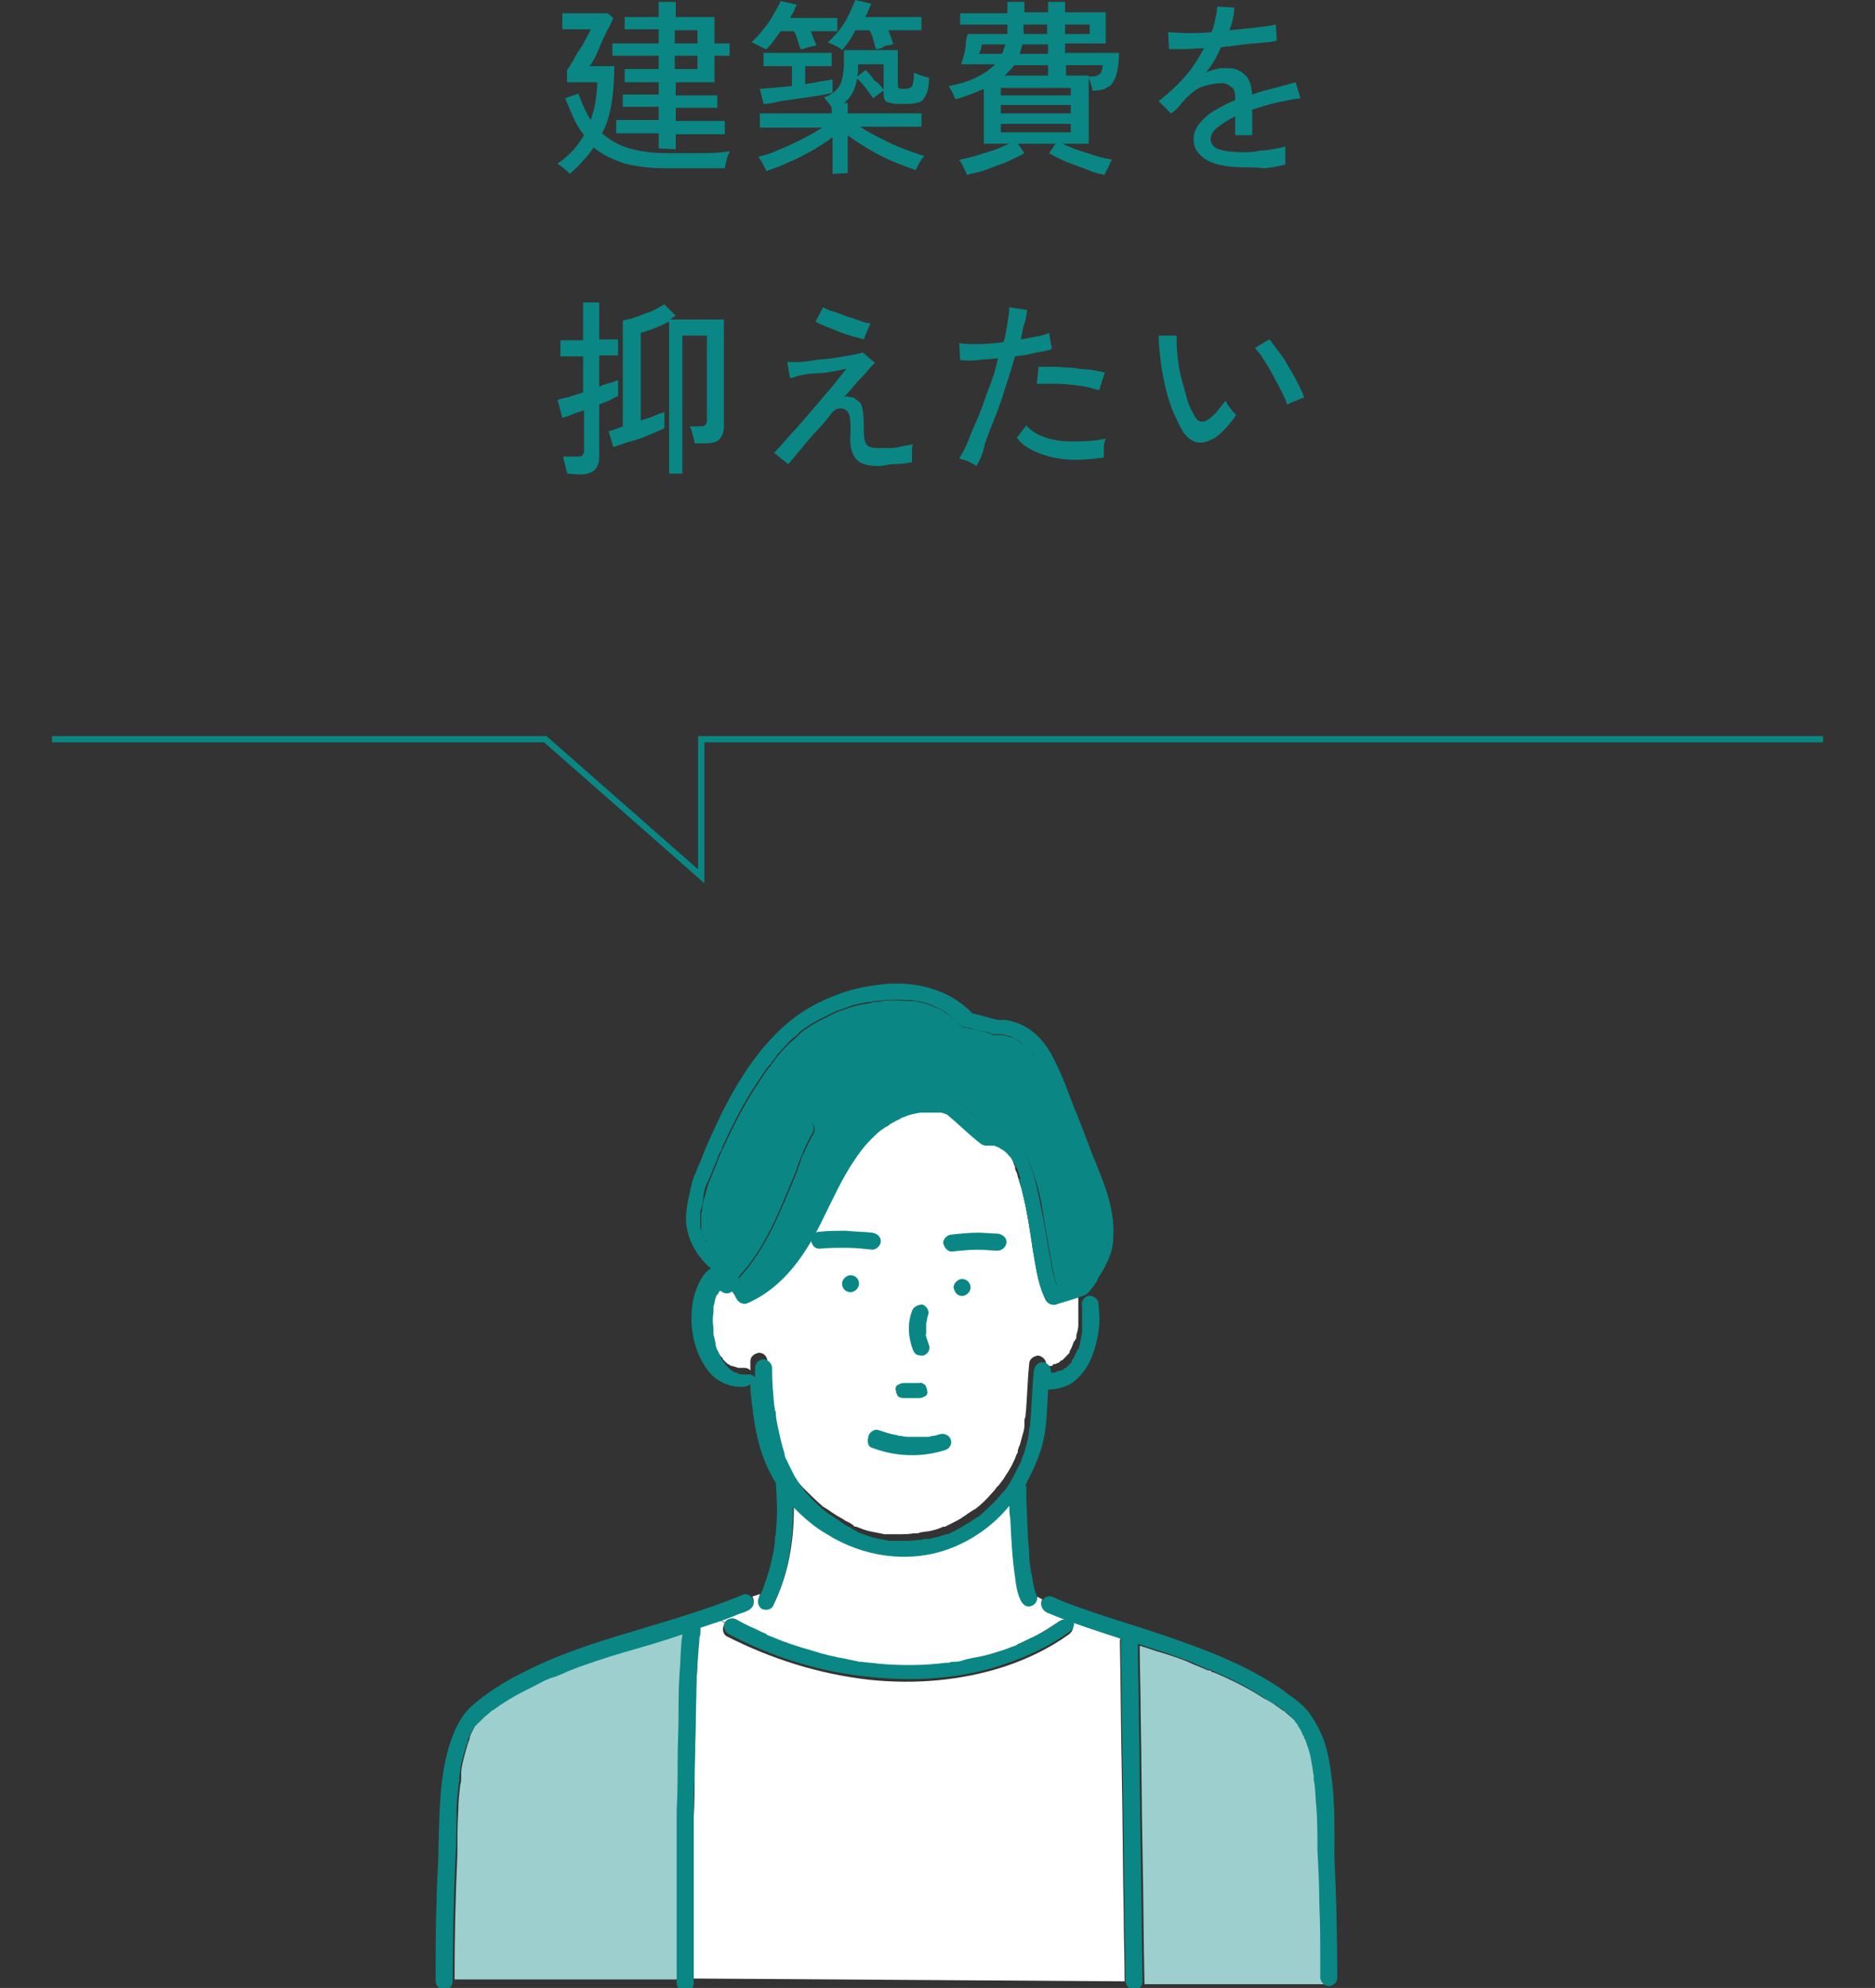 <?xml version="1.0" encoding="utf-8"?>
<!-- Generator: Adobe Illustrator 27.7.0, SVG Export Plug-In . SVG Version: 6.00 Build 0)  -->
<svg version="1.1" id="_レイヤー_2" xmlns="http://www.w3.org/2000/svg" xmlns:xlink="http://www.w3.org/1999/xlink" x="0px"
	 y="0px" viewBox="0 0 198.4 210.3" style="enable-background:new 0 0 198.4 210.3;" xml:space="preserve">
<rect x="0" y="0" width="198.4" height="210.3" fill="#333333" stroke="none"/>
<style type="text/css">
	.st0{fill:#0A8784;}
	.st1{fill:#FFFFFF;}
	.st2{fill:#9DCFCE;}
	.st3{fill:none;stroke:#0A8784;stroke-width:0.66;stroke-miterlimit:10;}
</style>
<g id="back">
	<g>
		<path class="st0" d="M60.3,18.4c-0.1-0.1-0.2-0.2-0.4-0.4c-0.2-0.1-0.3-0.3-0.5-0.4c-0.2-0.1-0.3-0.2-0.4-0.3
			c1.2-0.8,2.1-1.8,2.8-3c-0.4-0.5-0.8-1.1-1.1-1.8s-0.6-1.4-0.9-2.1l1.4-0.5c0.4,1.1,0.8,2,1.3,2.8c0.2-0.6,0.4-1.2,0.5-1.9
			c0.1-0.7,0.2-1.4,0.2-2.1h-3.2V7.4c0.2-0.2,0.3-0.5,0.6-0.9c0.2-0.4,0.4-0.8,0.7-1.2s0.5-0.8,0.7-1.2s0.4-0.7,0.5-1h-3V1.4h4.8
			l0.6,0.5c-0.2,0.4-0.3,0.8-0.6,1.2c-0.2,0.5-0.5,1-0.7,1.5S63.2,5.6,63,6c-0.2,0.4-0.4,0.7-0.6,1H65c0,1.5-0.1,2.8-0.3,4
			s-0.5,2.2-1,3.1c0.8,0.7,1.8,1.3,2.9,1.6c1.1,0.3,2.4,0.5,3.9,0.5c1.6,0,2.9,0,4.1,0c1.1,0,2-0.1,2.6-0.2c0,0.1-0.1,0.3-0.2,0.5
			c-0.1,0.2-0.1,0.5-0.2,0.7c0,0.2-0.1,0.4-0.1,0.6c-0.4,0-1,0-1.7,0c-0.7,0-1.5,0-2.3,0c-0.8,0-1.6,0-2.3,0c-1.6,0-3.1-0.2-4.3-0.5
			c-1.2-0.4-2.3-0.9-3.3-1.7c-0.3,0.5-0.7,1-1.2,1.5C61.3,17.5,60.8,17.9,60.3,18.4L60.3,18.4z M69.7,15.7v-1.6h-4.5v-1.4h4.5v-1.4
			h-3.8v-1.3h3.8V8.7h-3.6V7.3h3.6V5.9h-4.9V4.6h4.9V3.1h-3.6V1.8h3.6V0.2h1.8v1.6h4.1v2.8h1.6v1.3h-1.6v2.8h-4.1v1.4h4.4v1.3h-4.4
			v1.4h5.2v1.4h-5.2v1.6L69.7,15.7L69.7,15.7z M71.4,4.6h2.4V3.2h-2.4V4.6z M71.4,7.3h2.4V5.9h-2.4V7.3z"/>
		<path class="st0" d="M81.1,5.2C81,5.2,80.8,5.1,80.6,5s-0.4-0.2-0.6-0.3c-0.2-0.1-0.3-0.2-0.5-0.2c0.4-0.4,0.8-0.8,1.2-1.3
			s0.8-1,1.1-1.6c0.3-0.5,0.6-1,0.8-1.5l1.7,0.4c-0.1,0.2-0.2,0.4-0.3,0.7c-0.1,0.2-0.3,0.5-0.4,0.7h5v1.4h-2.8
			c0.1,0.3,0.2,0.5,0.3,0.8s0.2,0.5,0.3,0.7c-0.1,0-0.3,0.1-0.5,0.1c-0.2,0.1-0.5,0.1-0.7,0.2c-0.2,0.1-0.4,0.1-0.5,0.1
			c-0.1-0.3-0.2-0.6-0.3-0.9c-0.1-0.4-0.2-0.7-0.4-1h-1.4c-0.3,0.4-0.5,0.7-0.8,1.1C81.6,4.7,81.3,5,81.1,5.2L81.1,5.2z M88.1,18.4
			v-3.9c-0.6,0.5-1.3,0.9-2.1,1.4c-0.8,0.4-1.6,0.9-2.4,1.2c-0.8,0.4-1.7,0.7-2.5,1c-0.1-0.2-0.2-0.4-0.4-0.8
			c-0.2-0.3-0.3-0.6-0.5-0.7c0.8-0.2,1.5-0.4,2.3-0.8c0.8-0.3,1.6-0.7,2.4-1.1c0.8-0.4,1.5-0.8,2.1-1.2h-6.6V12H88v-0.6
			c-0.1-0.2-0.2-0.4-0.4-0.6c-0.2-0.2-0.3-0.4-0.4-0.5c0.6-0.2,1-0.5,1.3-0.8s0.5-0.7,0.6-1.1c0.1-0.5,0.2-1,0.2-1.7V5.3H95v3.7
			c0,0.1,0,0.2,0.1,0.3s0.2,0.1,0.4,0.1c0.4,0,0.6,0,0.8-0.1s0.3-0.3,0.3-0.5c0.1-0.3,0.1-0.6,0.1-1.1C97,7.8,97.2,7.9,97.5,8
			c0.3,0.1,0.6,0.2,0.8,0.2c0,0.8-0.1,1.4-0.3,1.8s-0.4,0.7-0.7,0.8C97,10.9,96.5,11,96,11h-0.9c-0.5,0-0.9-0.1-1.2-0.2
			s-0.4-0.4-0.4-0.9V9.6c-0.2,0.1-0.3,0.2-0.6,0.4s-0.4,0.3-0.5,0.4c-0.2-0.3-0.5-0.7-0.8-1.1c-0.3-0.4-0.6-0.7-0.9-1
			c-0.2,1.1-0.6,2-1.4,2.6h0.4V12h7.8v1.4H91c0.6,0.4,1.3,0.8,2.1,1.2s1.6,0.8,2.4,1.1s1.6,0.6,2.3,0.8c-0.2,0.2-0.3,0.4-0.5,0.7
			c-0.2,0.3-0.3,0.6-0.4,0.8c-0.8-0.3-1.7-0.6-2.6-1s-1.7-0.8-2.5-1.3s-1.5-0.9-2.1-1.4v4L88.1,18.4L88.1,18.4z M80.8,11l-0.4-1.6
			c0.3,0,0.8-0.1,1.4-0.1c0.6-0.1,1.3-0.1,2-0.2V7h-3V5.6H88V7h-2.8v1.9c0.6-0.1,1.2-0.2,1.7-0.3c0.5-0.1,0.9-0.1,1.2-0.2v1.4
			c-0.3,0.1-0.8,0.2-1.4,0.3c-0.6,0.1-1.3,0.2-2,0.3s-1.4,0.2-2.1,0.3C81.8,10.9,81.2,11,80.8,11L80.8,11z M89.1,5.3
			C89,5.2,88.9,5.1,88.7,5c-0.2-0.1-0.4-0.2-0.6-0.3s-0.4-0.2-0.5-0.2c0.4-0.4,0.8-0.8,1.2-1.3s0.7-1,1-1.6C90.1,1,90.3,0.5,90.5,0
			l1.7,0.4c-0.1,0.2-0.2,0.4-0.3,0.7c-0.1,0.2-0.2,0.5-0.4,0.7h6v1.4H94c0.1,0.3,0.2,0.5,0.3,0.8s0.2,0.5,0.2,0.7
			c-0.2,0-0.3,0.1-0.6,0.1S93.5,5,93.2,5.1s-0.4,0.1-0.5,0.1c-0.1-0.3-0.2-0.6-0.3-1s-0.2-0.7-0.4-1h-1.5
			C90.1,4.1,89.6,4.7,89.1,5.3L89.1,5.3z M93.5,9.5V6.8h-2.7c0,0.5,0,0.9-0.1,1.3l0.9-0.7c0.3,0.3,0.6,0.6,0.9,1.1
			C93,8.8,93.3,9.2,93.5,9.5L93.5,9.5z"/>
		<path class="st0" d="M102.3,18.5c0-0.1-0.1-0.3-0.2-0.5s-0.2-0.4-0.3-0.6s-0.2-0.4-0.3-0.5c0.5-0.1,1-0.2,1.7-0.4
			c0.6-0.2,1.2-0.4,1.9-0.6c0.6-0.2,1.2-0.5,1.7-0.7h-2.7V9.4c-0.9,0.4-1.9,0.8-3,1.1c-0.1-0.2-0.2-0.4-0.3-0.7
			c-0.2-0.3-0.3-0.5-0.4-0.7c1.1-0.2,2.1-0.5,2.9-0.9c0.8-0.4,1.4-0.8,2-1.4h-3.6c0.1-0.3,0.2-0.6,0.3-1c0.1-0.4,0.2-0.8,0.2-1.2
			s0.1-0.7,0.2-1h4.2c0-0.2,0-0.3,0-0.4s0-0.3,0-0.5V2.6h-5V1.4h5V0.2h1.8v1.1h2.5V0.2h1.8v1.1h4.3v3.3h-4.3v1h5.7
			c0,0.8-0.1,1.5-0.2,2c-0.1,0.5-0.3,0.9-0.5,1.2c-0.2,0.3-0.5,0.4-0.8,0.6c-0.3,0.1-0.8,0.2-1.3,0.2c0-0.2-0.1-0.5-0.2-0.8
			s-0.2-0.6-0.2-0.7c0.4,0,0.7,0,0.9-0.1c0.2-0.1,0.3-0.2,0.4-0.3c0.1-0.2,0.1-0.4,0.2-0.8h-3.9V8h2.4v7.2h-2.8
			c0.5,0.2,1.1,0.5,1.7,0.7s1.3,0.4,1.9,0.6c0.6,0.2,1.2,0.3,1.7,0.4c-0.1,0.1-0.2,0.2-0.3,0.5s-0.2,0.4-0.3,0.6
			c-0.1,0.2-0.2,0.4-0.2,0.5c-0.6-0.1-1.3-0.3-2-0.6s-1.4-0.5-2.1-0.8c-0.7-0.3-1.3-0.6-1.8-0.9l0.7-1h-4l0.7,1
			c-0.5,0.3-1.2,0.6-1.8,0.9c-0.7,0.3-1.4,0.5-2.1,0.8S103,18.3,102.3,18.5L102.3,18.5z M103.6,5.7h2.4c0.1-0.2,0.2-0.3,0.2-0.5
			c0.1-0.2,0.1-0.3,0.2-0.5h-2.5c0,0.1-0.1,0.3-0.1,0.5C103.7,5.5,103.6,5.6,103.6,5.7z M105.9,10.1h7.4V9.3h-7.4V10.1z M105.9,12
			h7.4v-0.9h-7.4V12z M105.9,14h7.4v-0.9h-7.4V14z M106.3,8h4.6V6.9h-3.6c-0.1,0.2-0.3,0.4-0.5,0.6C106.6,7.7,106.4,7.9,106.3,8
			L106.3,8z M107.9,5.7h3v-1h-2.7C108.1,5,108,5.4,107.9,5.7z M108.3,3.6h2.5v-1h-2.5v0.1c0,0.2,0,0.3,0,0.5S108.4,3.5,108.3,3.6
			L108.3,3.6z M112.7,3.6h2.6v-1h-2.6V3.6z"/>
		<path class="st0" d="M131.6,17.7c-1,0-1.9-0.1-2.7-0.3s-1.4-0.5-1.9-1s-0.7-1-0.7-1.7c0-0.6,0.2-1.1,0.6-1.6
			c0.4-0.5,0.9-1,1.6-1.4c0.7-0.4,1.4-0.8,2.2-1.1v-0.2c0-0.6-0.1-1-0.4-1.2s-0.6-0.4-0.9-0.4c-0.7,0-1.3,0.1-2,0.3
			s-1.3,0.7-1.8,1.2c-0.2,0.2-0.5,0.5-0.8,0.9s-0.6,0.6-0.9,0.8l-1.3-1.3c0.9-0.7,1.8-1.5,2.7-2.5s1.5-2,2.1-3.1
			c-0.8,0-1.5,0.1-2.2,0.1s-1.2,0-1.5,0l-0.1-1.8c0.4,0,1.1,0.1,1.9,0.1s1.7,0,2.7-0.1c0.2-0.5,0.3-0.9,0.4-1.4
			c0.1-0.5,0.2-0.9,0.2-1.3l1.8,0.1c0,0.8-0.2,1.6-0.5,2.4c1-0.1,2-0.2,2.9-0.3s1.6-0.2,2-0.3l0.1,1.7c-0.4,0.1-0.9,0.2-1.5,0.2
			c-0.6,0.1-1.3,0.1-2,0.2S130,4.9,129.2,5c-0.2,0.4-0.4,0.9-0.7,1.4c-0.3,0.5-0.6,0.9-0.9,1.3c0.3-0.2,0.7-0.3,1.1-0.4
			c0.4-0.1,0.8-0.1,1.1-0.1c0.8,0,1.4,0.2,1.9,0.7c0.5,0.4,0.7,1.1,0.8,2.1c0.8-0.3,1.6-0.5,2.4-0.7s1.5-0.4,2.2-0.6l0.5,1.7
			c-0.9,0.1-1.8,0.3-2.7,0.5c-0.9,0.2-1.7,0.5-2.4,0.7v2.7h-1.8v-2c-0.8,0.4-1.4,0.8-1.9,1.2c-0.5,0.4-0.7,0.8-0.7,1.2
			c0,0.5,0.3,0.9,0.9,1.1c0.6,0.2,1.5,0.3,2.6,0.3c0.4,0,0.9,0,1.4-0.1c0.5-0.1,1-0.1,1.6-0.2s1-0.2,1.4-0.3c0,0.1,0,0.3,0,0.5
			s0,0.5,0,0.7c0,0.2,0,0.4,0,0.6v0.1c-0.7,0.2-1.4,0.3-2.1,0.4C133,17.7,132.3,17.7,131.6,17.7L131.6,17.7z"/>
		<path class="st0" d="M60,50.1c0-0.2-0.1-0.5-0.2-0.9c-0.1-0.4-0.2-0.7-0.2-0.9H61c0.3,0,0.5,0,0.6-0.1c0.1-0.1,0.2-0.3,0.2-0.5
			v-4.3c-0.5,0.2-1,0.3-1.4,0.5s-0.7,0.2-0.9,0.3L59,42.3c0.3-0.1,0.7-0.2,1.2-0.3c0.5-0.2,1-0.3,1.5-0.5v-3.8h-2.4v-1.7h2.4V32h1.7
			v3.9h2v1.7h-2v3.3c0.4-0.2,0.8-0.3,1.2-0.4c0.3-0.1,0.6-0.2,0.8-0.3v1.7c-0.2,0.1-0.5,0.2-0.8,0.4c-0.4,0.2-0.8,0.3-1.2,0.5v5.6
			c0,1.2-0.7,1.8-2.1,1.8L60,50.1L60,50.1z M70.8,50.1V34c-0.4,0.2-0.9,0.5-1.5,0.7c-0.5,0.2-1,0.4-1.5,0.5v9.3
			c0.5-0.2,1-0.3,1.4-0.5c0.4-0.2,0.8-0.3,1.1-0.4v1.7c-0.4,0.2-0.9,0.4-1.6,0.7c-0.6,0.3-1.3,0.5-2,0.7c-0.7,0.2-1.2,0.4-1.8,0.6
			l-0.5-1.7c0.2,0,0.4-0.1,0.7-0.2c0.3-0.1,0.6-0.2,0.8-0.3V33.9c0.5-0.1,1-0.2,1.5-0.4s1.1-0.4,1.6-0.6s0.9-0.5,1.3-0.7l1.2,1.2
			c-0.2,0.1-0.3,0.2-0.6,0.4h5.7v11.3c0,0.6-0.2,1.1-0.5,1.4s-0.8,0.4-1.6,0.4h-1c0-0.2-0.1-0.5-0.2-0.9c-0.1-0.4-0.2-0.7-0.3-0.9h1
			c0.3,0,0.5,0,0.6-0.1s0.2-0.3,0.2-0.5v-9h-2.6v14.6L70.8,50.1L70.8,50.1z"/>
		<path class="st0" d="M93,49.3c-0.8,0-1.4-0.1-1.8-0.3c-0.5-0.2-0.8-0.6-1-1.1c-0.2-0.5-0.3-1.2-0.2-2.2c0-0.8,0-1.3-0.1-1.7
			c-0.1-0.3-0.2-0.5-0.5-0.7c-0.5-0.2-1-0.1-1.4,0.4c-0.6,0.8-1.2,1.5-1.9,2.2c-0.6,0.7-1.1,1.3-1.6,1.9c-0.5,0.6-0.8,1-1.1,1.3
			l-1.5-1.2c0.3-0.3,0.7-0.7,1.2-1.3c0.5-0.6,1.1-1.2,1.7-1.9s1.2-1.4,1.8-2.1c0.6-0.7,1.2-1.4,1.7-2c0.5-0.6,0.9-1.2,1.3-1.6
			c-0.4,0.1-0.9,0.2-1.5,0.3c-0.6,0.1-1.2,0.2-1.8,0.2s-1.1,0.1-1.6,0.2S83.9,40,83.6,40l-0.3-1.7c0.3,0,0.7,0,1.2,0
			s1.1-0.1,1.7-0.2s1.2-0.1,1.9-0.2c0.6-0.1,1.2-0.2,1.8-0.3s1-0.2,1.4-0.3l1.3,1.1c-0.2,0.1-0.4,0.4-0.7,0.7
			c-0.3,0.4-0.7,0.8-1.2,1.3c-0.4,0.5-0.9,1.1-1.4,1.6c0.2-0.1,0.4-0.1,0.6,0c0.3,0,0.5,0.1,0.6,0.2c0.3,0.2,0.6,0.4,0.7,0.8
			s0.2,1,0.2,1.9c0,0.8,0,1.3,0.1,1.7s0.3,0.6,0.6,0.7c0.3,0.1,0.6,0.1,1,0.1c0.3,0,0.7,0,1.1,0s0.9-0.1,1.3-0.2s0.8-0.1,1.1-0.2
			c-0.1,0.2-0.1,0.5-0.1,0.9c0,0.4,0,0.7,0,1c-0.6,0.1-1.2,0.2-1.9,0.2S93.5,49.3,93,49.3L93,49.3z M91.4,35.9
			c-0.3-0.1-0.7-0.2-1.1-0.3s-1-0.3-1.5-0.5c-0.5-0.2-1-0.4-1.5-0.6c-0.4-0.2-0.8-0.3-1-0.5l0.8-1.5c0.2,0.1,0.5,0.3,0.9,0.4
			s0.9,0.3,1.4,0.5c0.5,0.2,1,0.3,1.5,0.5c0.5,0.2,0.9,0.3,1.2,0.3L91.4,35.9L91.4,35.9z"/>
		<path class="st0" d="M103.3,49.3c-0.2-0.2-0.5-0.3-0.9-0.5c-0.4-0.2-0.7-0.2-0.9-0.3c0.3-0.5,0.7-1.2,1-2s0.7-1.7,1.1-2.6
			c0.4-1,0.7-2,1.1-3s0.7-2,0.9-3c-0.8,0.1-1.5,0.1-2.2,0.2s-1.3,0-1.8,0l-0.1-1.8c0.6,0.1,1.3,0.1,2.1,0.1s1.7-0.1,2.6-0.2
			c0.2-0.7,0.3-1.4,0.4-2c0.1-0.6,0.2-1.2,0.2-1.7l1.9,0.3c-0.1,0.4-0.1,0.9-0.3,1.4s-0.2,1.1-0.4,1.7c0.6-0.1,1.2-0.2,1.7-0.3
			c0.5-0.1,1-0.2,1.3-0.4l0.3,1.7c-0.4,0.2-1,0.3-1.7,0.4c-0.7,0.2-1.4,0.3-2.2,0.4c-0.3,1-0.6,2.1-1,3.2c-0.3,1.1-0.7,2.2-1.1,3.2
			c-0.4,1-0.8,2-1.1,2.9C104,48,103.7,48.7,103.3,49.3L103.3,49.3z M116.8,48.4c-1.4,0.2-2.8,0.3-4,0.2s-2.3-0.4-3.2-0.8
			c-0.9-0.4-1.6-0.9-2-1.5l1-1.3c0.4,0.5,1,0.9,1.8,1.2s1.8,0.5,2.9,0.5c1.1,0,2.3,0,3.7-0.3c-0.1,0.2-0.2,0.6-0.2,1
			S116.8,48.2,116.8,48.4L116.8,48.4z M116.3,41.3c-0.6-0.2-1.3-0.4-2.1-0.5c-0.8-0.1-1.6-0.2-2.4-0.2s-1.5,0-2.1,0l0.2-1.8
			c0.5,0,1,0,1.6,0s1.2,0.1,1.9,0.1c0.7,0.1,1.3,0.2,1.9,0.2c0.6,0.1,1.1,0.2,1.6,0.3L116.3,41.3L116.3,41.3z"/>
		<path class="st0" d="M128.4,46.4c-0.6,0.3-1.1,0.5-1.7,0.4c-0.5-0.1-1-0.4-1.5-1.1c-0.4-0.6-0.7-1.4-1.1-2.2
			c-0.3-0.8-0.6-1.7-0.8-2.6s-0.4-1.9-0.5-2.8c-0.1-0.9-0.2-1.8-0.2-2.6l1.9,0c0,0.7,0,1.4,0.1,2.2s0.2,1.6,0.4,2.3s0.4,1.5,0.6,2.2
			c0.2,0.7,0.5,1.3,0.8,1.8c0.2,0.4,0.5,0.6,0.7,0.6c0.2,0,0.5,0,0.7-0.2c0.3-0.2,0.7-0.5,1-0.9s0.6-0.8,0.9-1.1
			c0.1,0.2,0.2,0.5,0.5,0.8c0.2,0.3,0.4,0.5,0.6,0.7c-0.3,0.5-0.7,0.9-1.1,1.4C129.2,45.8,128.8,46.2,128.4,46.4L128.4,46.4z
			 M136.2,42.8c-0.1-0.4-0.3-0.8-0.6-1.4s-0.6-1.1-0.9-1.7s-0.7-1.2-1-1.7c-0.3-0.5-0.7-0.9-0.9-1.2l1.5-0.9c0.3,0.3,0.6,0.8,1,1.3
			s0.8,1.1,1.1,1.7c0.4,0.6,0.7,1.2,1,1.8c0.3,0.6,0.5,1,0.6,1.4c-0.3,0-0.6,0.2-0.9,0.3S136.4,42.7,136.2,42.8L136.2,42.8z"/>
	</g>
	<g>
		<path class="st1" d="M116.1,131.2C116.1,131.2,116.1,131.2,116.1,131.2C116.1,131.2,116.1,131.2,116.1,131.2
			C116.1,131.2,116.1,131.2,116.1,131.2z"/>
		<path class="st1" d="M74.3,129.5C74.3,129.5,74.3,129.5,74.3,129.5C74.3,129.5,74.3,129.5,74.3,129.5
			C74.3,129.5,74.3,129.5,74.3,129.5L74.3,129.5L74.3,129.5z"/>
		<path class="st0" d="M109.5,124.6c0.5,1.5,0.8,3.1,1,4.6c0.3,1.5,0.5,3,0.8,4.5c0.1,0.6,0.2,1.2,0.4,1.8c0.1,0.2,0.1,0.4,0.2,0.6
			c0.7-0.2,1.4-0.5,2.1-0.7c0.5-0.8,1.1-1.6,1.5-2.5c0.1-0.2,0.2-0.4,0.2-0.5c0,0,0-0.1,0-0.1c0-0.1,0.1-0.2,0.1-0.3
			c0.1-0.2,0.1-0.3,0.1-0.5c0-0.1,0-0.2,0.1-0.3c0,0,0,0,0-0.1c0,0,0,0,0-0.1c0-0.4,0.1-0.8,0-1.2c0-0.3,0-0.6-0.1-0.9c0,0,0,0,0,0
			s0,0,0-0.1c0-0.1,0-0.1,0-0.2c0-0.1-0.1-0.3-0.1-0.4c-0.2-1.1-0.6-2.2-1-3.3c-0.8-2.2-1.7-4.5-2.6-6.7c-0.4-1.1-0.9-2.2-1.3-3.4
			c-0.1-0.3-0.2-0.5-0.3-0.8c0-0.1-0.1-0.2-0.1-0.3c0,0-0.1-0.1-0.1-0.1c0-0.1,0-0.1-0.1-0.2c-0.2-0.5-0.4-0.9-0.7-1.4
			c-0.1-0.2-0.3-0.5-0.4-0.7c0,0,0-0.1-0.1-0.1c0,0-0.1-0.1-0.1-0.1c-0.1-0.1-0.1-0.2-0.2-0.2c-0.2-0.2-0.3-0.4-0.6-0.5
			c-0.1,0-0.1-0.1-0.2-0.1c0,0,0,0,0,0c0,0,0,0,0,0c-0.1-0.1-0.2-0.1-0.3-0.2c-0.2-0.1-0.4-0.3-0.7-0.4c0,0-0.1,0-0.1,0
			c0,0-0.1,0-0.1,0c-0.1,0-0.2-0.1-0.3-0.1c-0.1,0-0.3-0.1-0.4-0.1c0,0,0,0,0,0c-0.1,0-0.1,0-0.2,0c-0.2,0-0.5,0-0.7,0
			c-0.1,0-0.2,0-0.3-0.1c-0.1,0-0.2-0.1-0.3-0.1c-0.7-0.2-1.4-0.4-2.1-0.5c-0.2-0.1-0.4-0.1-0.5-0.1c-0.3-0.1-0.5-0.4-0.7-0.6
			c-0.2-0.2-0.3-0.3-0.5-0.4c-0.1-0.1-0.1-0.1-0.2-0.2c0,0,0,0,0,0c-0.1-0.1-0.2-0.1-0.3-0.2c-0.2-0.1-0.4-0.3-0.6-0.4
			c-0.2-0.1-0.4-0.2-0.7-0.3c-0.1,0-0.2-0.1-0.2-0.1c0,0,0,0,0,0c-0.1,0-0.1,0-0.2-0.1c-0.5-0.2-0.9-0.3-1.4-0.4
			c-0.2-0.1-0.5-0.1-0.7-0.1c-0.1,0-0.1,0-0.2,0c0,0,0,0,0,0c-0.1,0-0.2,0-0.4,0c-1-0.1-2.1-0.1-3.1,0.1c-0.1,0-0.2,0-0.2,0
			c0,0-0.1,0-0.1,0c-0.1,0-0.2,0-0.3,0.1c-0.2,0-0.5,0.1-0.7,0.1c-0.5,0.1-1,0.2-1.6,0.4c-0.5,0.2-1,0.3-1.4,0.5
			c-0.1,0.1-0.3,0.1-0.4,0.2l0,0c0,0,0,0,0,0c-0.1,0-0.1,0.1-0.2,0.1c-0.2,0.1-0.4,0.2-0.6,0.3c-0.9,0.4-1.7,0.9-2.5,1.5
			c-0.1,0.1-0.1,0.1-0.2,0.2c0,0,0,0,0,0c0,0,0,0,0,0c-0.1,0.1-0.2,0.2-0.3,0.3c-0.2,0.2-0.4,0.4-0.7,0.6c-0.4,0.4-0.8,0.8-1.2,1.3
			c-0.2,0.2-0.4,0.5-0.6,0.8c-0.1,0.1-0.2,0.2-0.2,0.3c0,0-0.1,0.1-0.1,0.1c0,0-0.1,0.1-0.1,0.1c-0.4,0.5-0.8,1.1-1.1,1.6
			c-1.5,2.2-2.7,4.6-3.8,7c-0.1,0.2-0.2,0.3-0.2,0.5c-0.1,0.1-0.1,0.2-0.2,0.3c0,0,0,0.1,0,0.1c-0.1,0.2-0.2,0.5-0.3,0.8
			c-0.3,0.6-0.5,1.3-0.8,1.9c-0.2,0.5-0.3,1.2-0.5,1.7c-0.1,0.4-0.2,0.8-0.2,1.2c0,0.1,0,0.2-0.1,0.3c0.1-0.3,0,0.1,0,0.1
			c0,0.2,0,0.4,0,0.6c0,0.2,0,0.4,0,0.7c0,0.1,0,0.1,0,0.1c0.1,0.2,0,0.1,0,0.1c0,0.1,0,0.2,0,0.2c0,0.2,0.1,0.4,0.2,0.6
			c0,0,0.1,0.2,0.1,0.2c0,0,0,0.1,0,0.1l0,0c0,0.1,0.1,0.1,0.1,0.1c0.1,0.2,0.2,0.4,0.4,0.7c0,0.1,0.1,0.1,0.1,0.1l0,0l0,0
			c0.1,0.1,0.2,0.2,0.3,0.3c0.2,0.2,0.4,0.4,0.6,0.6c0.1,0.1,0.2,0.2,0.3,0.3c0,0,0,0,0,0s0,0,0,0c0.1,0.1,0.1,0.1,0.2,0.1
			c0.2,0.1,0.4,0.3,0.6,0.4c0.2-0.2,0.4-0.4,0.5-0.6c0.1-0.1,0.1-0.1,0.2-0.2c0,0,0,0,0,0c0,0,0,0,0,0c0.1-0.1,0.2-0.2,0.3-0.4
			c0.7-0.9,1.3-1.9,1.8-3c0.3-0.5,0.5-1,0.8-1.6c0.1-0.3,0.3-0.6,0.4-0.9c0.1-0.2,0.1-0.3,0.2-0.4c0,0,0,0,0-0.1
			c0-0.1,0.1-0.2,0.1-0.2c1-2.4,1.9-4.9,3.2-7.2c0.2-0.4,0.8-0.5,1.2-0.3c0.4,0.2,0.5,0.8,0.3,1.2c-0.4,0.7-0.7,1.3-1,2
			c-0.2,0.3-0.3,0.6-0.4,1c-0.1,0.2-0.1,0.3-0.2,0.5c0,0.1-0.1,0.2-0.1,0.3c0,0,0,0.1,0,0.1c-1.7,4-3.2,8.2-6.2,11.4
			c0.1,0.2,0.2,0.4,0.3,0.5c0.1,0,0.1-0.1,0.2-0.1c0.3-0.2,0.6-0.4,0.9-0.5c0.1-0.1,0.2-0.1,0.2-0.2c0,0,0.1-0.1,0.1-0.1
			c0.1-0.1,0.2-0.2,0.4-0.3c0.5-0.4,1-0.9,1.5-1.5c0.1-0.1,0.2-0.3,0.3-0.4c0.1-0.1,0.1-0.1,0.2-0.2c0,0,0-0.1,0.1-0.1c0,0,0,0,0,0
			c0.2-0.3,0.4-0.6,0.6-0.9c0.4-0.6,0.8-1.2,1.1-1.8c1.5-2.6,2.6-5.5,4.3-8c0.8-1.3,1.8-2.5,3-3.4c1.2-1,2.4-1.7,3.9-2.2
			c1.4-0.5,2.8-0.6,4.3-0.3c0.5,0.1,1,0.2,1.4,0.5c0.2,0.2,0.4,0.3,0.6,0.5c0.9,0.8,1.8,1.6,2.7,2.4c1.3-0.1,2.6,0.6,3.4,1.7
			C108.5,121.9,109.1,123.2,109.5,124.6L109.5,124.6z"/>
		<path class="st1" d="M82.4,132.3C82.4,132.3,82.4,132.4,82.4,132.3L82.4,132.3z"/>
		<path class="st1" d="M74.7,130.7C74.7,130.7,74.7,130.7,74.7,130.7C74.6,130.6,74.6,130.6,74.7,130.7z"/>
		<path class="st1" d="M74.7,130.7L74.7,130.7L74.7,130.7L74.7,130.7z"/>
		<path class="st1" d="M116.1,131.1L116.1,131.1C116.1,131.1,116.1,131.1,116.1,131.1C116.1,131.1,116.1,131.1,116.1,131.1
			L116.1,131.1z"/>
		<path class="st1" d="M112.6,144.4C112.6,144.4,112.6,144.4,112.6,144.4C112.6,144.4,112.6,144.4,112.6,144.4
			C112.6,144.4,112.6,144.4,112.6,144.4L112.6,144.4z"/>
		<path class="st1" d="M78.3,145C78.3,145,78.3,145,78.3,145C78.3,145,78.3,145,78.3,145C78.3,145,78.3,145,78.3,145L78.3,145z"/>
		<path class="st1" d="M112.7,144.4L112.7,144.4L112.7,144.4C112.7,144.4,112.7,144.4,112.7,144.4L112.7,144.4z"/>
		<path class="st1" d="M78.2,144.9C78.2,144.9,78.2,144.9,78.2,144.9C78.2,144.9,78.2,144.9,78.2,144.9
			C78.2,144.9,78.2,145,78.2,144.9L78.2,144.9L78.2,144.9z"/>
		<path class="st1" d="M107.3,123.5C107.3,123.5,107.3,123.5,107.3,123.5C107.3,123.5,107.3,123.5,107.3,123.5
			C107.3,123.5,107.3,123.5,107.3,123.5z"/>
		<path class="st1" d="M100.5,161.8C100.5,161.8,100.6,161.8,100.5,161.8L100.5,161.8z"/>
		<path class="st1" d="M97.4,162.6C97.5,162.6,97.4,162.6,97.4,162.6L97.4,162.6z"/>
		<path class="st1" d="M107.4,123.6C107.4,123.6,107.4,123.5,107.4,123.6C107.3,123.5,107.3,123.5,107.4,123.6z"/>
		<path class="st1" d="M112.1,136.4C112.1,136.4,112.1,136.5,112.1,136.4L112.1,136.4z"/>
		<path class="st1" d="M77.6,144.8C77.6,144.8,77.6,144.8,77.6,144.8C77.6,144.8,77.6,144.8,77.6,144.8z"/>
		<path class="st1" d="M77.5,144.8L77.5,144.8C77.5,144.8,77.5,144.8,77.5,144.8C77.5,144.7,77.5,144.8,77.5,144.8L77.5,144.8z"/>
		<path class="st1" d="M74.3,129.6C74.3,129.6,74.3,129.6,74.3,129.6C74.3,129.6,74.3,129.6,74.3,129.6z"/>
		<path class="st1" d="M111.7,138c-0.3,0.1-0.8-0.1-1-0.4c-0.1-0.1-0.1-0.2-0.2-0.4c-0.7-1.6-0.9-3.3-1.2-4.9
			c-0.3-2-0.6-4.1-1.1-6.1c-0.1-0.5-0.3-1-0.4-1.4c-0.1-0.2-0.1-0.4-0.2-0.7c-0.1-0.2-0.2-0.4-0.2-0.6c0,0.1,0,0.1,0-0.1
			c0,0,0,0,0,0c0-0.1-0.1-0.1-0.1-0.2c0-0.1-0.1-0.2-0.1-0.3c-0.1-0.2-0.2-0.4-0.3-0.6c-0.1-0.2-0.2-0.3-0.3-0.5
			c0,0-0.1-0.1-0.1-0.1c-0.1-0.1-0.1-0.1-0.2-0.2c-0.1-0.1-0.2-0.3-0.4-0.4c0,0-0.1-0.1-0.1-0.1c-0.1,0-0.1-0.1-0.2-0.1
			c-0.1-0.1-0.2-0.1-0.2-0.1c0,0-0.1,0-0.1-0.1c0,0,0,0,0,0c0,0,0,0,0,0c0,0-0.1,0-0.1,0c-0.1,0-0.2-0.1-0.2-0.1
			c-0.1,0-0.2,0-0.3-0.1c0.3,0.1,0,0-0.1,0c-0.2,0-0.4,0-0.6,0c-0.4,0-0.7-0.3-1-0.5c-1.1-0.9-2.1-1.9-3.2-2.8
			c-0.2-0.1-0.4-0.1-0.7-0.2c-0.1,0-0.1,0-0.2,0h0c-0.1,0-0.3,0-0.4,0c-0.3,0-0.5,0-0.8,0c-0.1,0-0.3,0-0.4,0c0,0-0.1,0-0.1,0
			c-0.1,0-0.1,0-0.2,0c-0.5,0.1-1,0.2-1.6,0.4c-0.1,0-0.2,0.1-0.2,0.1c0,0,0,0-0.1,0c-0.1,0.1-0.2,0.1-0.3,0.2
			c-0.3,0.1-0.5,0.3-0.8,0.4c-0.2,0.1-0.4,0.3-0.6,0.4c-0.1,0.1-0.2,0.1-0.3,0.2c-0.1,0-0.1,0.1-0.2,0.1c0,0,0,0,0,0
			c-0.4,0.3-0.8,0.6-1.1,1c-0.8,0.8-1.3,1.5-1.9,2.4c-1.2,1.8-2.2,3.9-3.1,5.8c-1.9,3.7-4.2,7.5-8.2,9.2c-0.3,0.1-0.8-0.1-1-0.4
			c-0.2-0.3-0.3-0.6-0.5-0.9c-0.4,0.3-0.8,0.3-1.2,0c-0.1,0-0.1-0.1-0.1-0.1c-0.1,0.1-0.2,0.3-0.3,0.5c0,0,0,0,0,0
			c0,0.1,0,0.1-0.1,0.1c0,0.1-0.1,0.2-0.1,0.3c-0.1,0.2-0.1,0.5-0.2,0.8c0,0.1,0,0.1,0,0.2c0,0,0,0,0,0.1c0,0,0,0.1,0,0.1
			c0,0.1,0,0.1,0,0.2c-0.1,0.6-0.1,1.1,0,1.7c0,0.1,0,0.3,0,0.4c0,0,0,0.1,0,0.1c0,0.1,0,0.1,0,0.2c0.1,0.3,0.1,0.6,0.2,0.8
			c0.1,0.3,0.2,0.5,0.2,0.8c0,0.1,0.1,0.1,0.1,0.2c0,0,0,0,0,0c0.1,0.1,0.1,0.2,0.2,0.4c0.1,0.2,0.3,0.5,0.4,0.7
			c0,0,0.1,0.1,0.1,0.1c0,0,0,0,0,0c0.1,0.1,0.2,0.2,0.2,0.3c0.1,0.1,0.2,0.2,0.3,0.3c0,0,0.1,0.1,0.1,0.1c0,0,0,0,0,0
			c-0.1-0.1-0.1-0.1,0,0c0,0,0,0,0,0c0.1,0.1,0.2,0.1,0.3,0.2c0.1,0,0.1,0.1,0.2,0.1c0,0,0,0,0,0c0.1,0,0.1,0,0.1,0
			c0.2,0.1,0.4,0.1,0.6,0.2c0,0,0,0,0.1,0c0.1,0,0.1,0,0.2,0c0.1,0,0.3,0,0.4,0c0.2,0,0.5,0.1,0.6,0.3c0-0.3,0-0.6,0-1
			c0-0.5,0.4-0.8,0.9-0.9c0.5,0,0.9,0.4,0.9,0.9c0,0.1,0,0.1,0,0.2c0,1.2,0.1,2.3,0.2,3.5c0,0.2,0.1,0.4,0.1,0.7
			c0,0.1,0.1,0.4,0,0.1c0,0.1,0,0.2,0.1,0.3c0.1,0.5,0.2,0.9,0.2,1.4c0.2,0.9,0.4,1.9,0.7,2.8c0.1,0.2,0.2,0.5,0.2,0.7
			c0,0.1,0.1,0.2,0.1,0.2c0,0,0.1,0.2,0.1,0.2c0.2,0.4,0.4,0.8,0.6,1.2s0.5,0.8,0.7,1.1c0.1,0.1,0.1,0.1,0.1,0.2l0,0
			c0.1,0.1,0.1,0.2,0.2,0.2c0.1,0.2,0.3,0.4,0.4,0.5c0.7,0.7,1.4,1.4,2.1,2c0,0,0.1,0.1,0.1,0.1c0.1,0,0.1,0.1,0.2,0.1
			c0.1,0.1,0.2,0.1,0.3,0.2c0.2,0.1,0.4,0.3,0.6,0.4c0.4,0.3,0.9,0.5,1.3,0.8c0.2,0.1,0.5,0.2,0.7,0.4c0.1,0,0.1,0,0.1,0.1
			c0,0,0,0,0,0s0,0,0,0c0.1,0.1,0.2,0.1,0.3,0.1c0.5,0.2,1,0.4,1.5,0.5c0.5,0.1,1,0.2,1.5,0.3c0,0,0.1,0,0.1,0c0.1,0,0.1,0,0.2,0
			c0.1,0,0.2,0,0.4,0c0.3,0,0.5,0,0.8,0c0.5,0,1.1,0,1.6-0.1c0.1,0,0.2,0,0.3,0l0,0c0.1,0,0.2,0,0.4-0.1c0.2,0,0.5-0.1,0.8-0.1
			c0.5-0.1,0.9-0.2,1.4-0.4c0.1-0.1,0.3-0.1,0.4-0.1c0.1,0,0.1-0.1,0.2-0.1l0,0c0.2-0.1,0.4-0.2,0.6-0.3c0.4-0.2,0.8-0.4,1.2-0.7
			c0.2-0.1,0.4-0.3,0.6-0.4c0.1-0.1,0.2-0.1,0.3-0.2c0,0,0.1-0.1,0.2-0.1c0.7-0.5,1.3-1.1,1.9-1.8c0.2-0.2,0.3-0.3,0.4-0.5
			c0.1-0.1,0.1-0.1,0.2-0.2c0,0,0.1-0.1,0.1-0.1c0,0,0,0,0,0c0.2-0.3,0.5-0.6,0.7-1c0.5-0.7,0.9-1.5,1.2-2.3
			c0.1-0.1,0.1-0.2,0.1-0.3l0,0l0,0c0,0,0-0.1,0-0.1c0.1-0.2,0.1-0.4,0.2-0.5c0.1-0.4,0.2-0.7,0.3-1.1c0.1-0.3,0.2-0.7,0.2-1
			c0-0.1,0-0.2,0-0.3c0,0,0-0.1,0-0.1c0-0.2,0-0.3,0.1-0.5c0.2-1.9,0.2-3.7,0.4-5.6c0-0.5,0.4-0.8,0.9-0.9c0.4,0,0.9,0.4,0.9,0.9
			c0,0.1,0,0.1,0,0.2c0.1,0,0.2,0,0.4,0l0,0c0,0,0.1,0,0.1,0c0.1,0,0.2,0,0.2-0.1s0.2-0.1,0.2-0.1c0,0,0.1,0,0.1,0
			c0.1-0.1,0.3-0.1,0.4-0.2c0,0,0.1-0.1,0.1-0.1c0,0,0,0,0.1-0.1c0,0,0,0,0.1,0c0.1-0.1,0.2-0.2,0.3-0.3c0.1-0.1,0.1-0.1,0.2-0.2
			c0,0,0-0.1,0.1-0.1c0.1-0.1,0.2-0.2,0.2-0.4c0.2-0.3,0.3-0.6,0.4-0.9l0,0c0,0,0-0.1,0.1-0.1c0-0.1,0.1-0.2,0.1-0.2
			c0.1-0.1,0.1-0.3,0.1-0.5c0.1-0.3,0.2-0.7,0.2-1c0-0.1,0-0.1,0-0.2c0,0,0-0.1,0,0c0,0.1,0,0,0-0.1c0,0,0-0.1,0-0.1
			c0-0.2,0-0.3,0-0.5c0-0.4,0-0.7,0-1.1c0-0.2,0-0.3,0-0.5c0,0,0-0.1,0-0.1c0-0.1,0-0.1,0-0.2c-0.1-0.4,0.1-0.8,0.5-1c0,0,0,0,0,0
			c0,0-0.1,0.1-0.1,0.1C113.8,137.3,112.7,137.6,111.7,138L111.7,138z"/>
		<path class="st1" d="M110.8,170.5c-0.4-0.2-0.7-0.6-0.6-1.1c0-0.1,0-0.1,0.1-0.2c-0.2-0.1-0.4-0.2-0.5-0.3
			c-0.1,0.3-0.3,0.6-0.6,0.7c-0.5,0.1-0.9-0.2-1.1-0.6c-0.3-0.8-0.4-1.6-0.6-2.5c-0.3-2.1-0.4-4.2-0.5-6.2c0-0.4,0-0.9-0.1-1.3
			c-1.7,2.1-3.9,3.7-6.5,4.6c-4.3,1.5-9,0.8-12.8-1.6c-1.3-0.8-2.5-1.8-3.6-2.9c0,0.2,0,0.4,0,0.6c0,3.4-0.6,6.9-2.1,9.9
			c-0.2,0.4-0.8,0.5-1.2,0.3c-0.4-0.2-0.5-0.8-0.3-1.2c0,0,0-0.1,0.1-0.1c-0.3,0.1-0.6,0.2-0.9,0.3c0.1,0.1,0.1,0.2,0.1,0.2
			c0.2,0.5-0.2,0.9-0.6,1.1c-0.4,0.2-0.9,0.4-1.3,0.5c-0.3,0.1-0.7,0.3-1.1,0.4c0.1,0.1,0.1,0.2,0.2,0.3c0.2-0.1,0.6-0.1,0.8,0
			c0.7,0.4,1.3,0.7,2,1c0.3,0.2,0.7,0.3,1.1,0.5c0,0,0.1,0.1,0.1,0.1c0.1,0,0.1,0.1,0.2,0.1c0.2,0.1,0.3,0.1,0.5,0.2
			c1.3,0.5,2.7,1,4.1,1.4c1.2,0.3,2.5,0.6,3.7,0.9c0.3,0.1,0.6,0.1,0.9,0.2c0.2,0,0.3,0.1,0.5,0.1c0.1,0,0.2,0,0.2,0c0,0,0,0,0,0
			s0,0,0,0c0.6,0.1,1.2,0.1,1.8,0.2c2.4,0.2,4.8,0.2,7.1-0.1c0.1,0,0.2,0,0.3,0c0,0,0,0,0,0c0,0,0,0,0,0c0.1,0,0.2,0,0.4-0.1
			c0.3,0,0.6-0.1,0.9-0.1c0.6-0.1,1.1-0.2,1.7-0.4c1.1-0.2,2.1-0.6,3.2-0.9c0.3-0.1,0.6-0.2,0.8-0.3c0.1,0,0.2-0.1,0.3-0.1
			c0,0,0.1,0,0.1-0.1c0.1,0,0.1-0.1,0.2-0.1c0.5-0.2,1-0.5,1.5-0.7c1-0.5,1.9-1.1,2.8-1.7c0.3-0.2,0.8-0.1,1.1,0.2
			c0,0,0.1-0.1,0.1-0.1C112.5,171.2,111.6,170.8,110.8,170.5L110.8,170.5z"/>
		<path class="st1" d="M119,209.6c0,0,0-0.1,0-0.1c0-2.4-0.1-4.9-0.1-7.3c-0.1-4.9-0.1-9.9-0.2-14.8c-0.1-4.6-0.1-9.1-0.2-13.7
			c0-0.1,0-0.3,0.1-0.4c-1.7-0.6-3.5-1.1-5.2-1.8c0,0-0.1,0.1-0.1,0.1c0,0,0.1,0.1,0.1,0.1c0.3,0.4,0.1,0.9-0.3,1.2
			c-2.1,1.5-4.4,2.6-6.8,3.4c-4.6,1.5-9.5,1.9-14.3,1.4c-5.3-0.6-10.4-2.2-15.1-4.6c-0.4-0.2-0.5-0.8-0.3-1.2c0-0.1,0.1-0.1,0.1-0.2
			c-0.2-0.1-0.3-0.2-0.5-0.3c-0.7,0.2-1.4,0.5-2.1,0.7c0,0.1,0,0.1,0,0.1c0,0,0,0,0,0.1c0,0.1,0,0.1,0,0.1c0,0.2,0,0.4-0.1,0.5
			c0,0.4-0.1,0.9-0.1,1.3c-0.1,1.2-0.1,2.4-0.2,3.5c-0.1,1.5-0.1,3-0.1,4.5c0,1.7-0.1,3.4-0.1,5c0,1.8,0,3.5-0.1,5.2
			c0,1.7,0,3.4,0,5.1c0,1.5,0,3.1,0,4.6c0,1.2,0,2.5,0,3.7c0,0.8,0,1.7,0,2.5c0,0.3,0,0.6,0,0.9c0,0,0,0.1,0,0.1L119,209.6
			L119,209.6z"/>
		<path class="st1" d="M77,171.5c-0.1-0.1-0.1-0.2-0.2-0.3c-0.2,0.1-0.3,0.1-0.5,0.2c0.2,0.1,0.3,0.2,0.5,0.3
			C76.8,171.6,76.9,171.6,77,171.5z"/>
		<path class="st2" d="M71.8,209.4c0-0.4,0-0.9,0-1.3c0-0.9,0-1.9,0-2.9c0-1.3,0-2.6,0-4c0-1.6,0-3.2,0-4.8c0-1.7,0-3.5,0-5.2
			c0-1.7,0-3.5,0.1-5.2c0-1.6,0.1-3.3,0.1-4.9c0-1.4,0.1-2.9,0.1-4.3c0-1.1,0.1-2.2,0.2-3.3c0-0.3,0-0.6,0.1-0.9
			c-2.1,0.6-4.2,1.2-6.2,1.9c-2,0.6-4,1.3-5.9,2c-0.5,0.2-1,0.4-1.4,0.6c0,0-0.1,0-0.1,0c-0.1,0-0.1,0.1-0.2,0.1
			c-0.1,0.1-0.2,0.1-0.3,0.1c-0.2,0.1-0.4,0.2-0.7,0.3c-0.9,0.4-1.8,0.9-2.7,1.4c-0.8,0.5-1.7,1-2.5,1.6c-0.1,0.1-0.2,0.2-0.3,0.2
			c0,0,0,0,0,0c0,0-0.1,0.1-0.1,0.1c-0.2,0.1-0.3,0.3-0.5,0.4c-0.2,0.1-0.3,0.3-0.4,0.4c-0.1,0.1-0.2,0.2-0.3,0.3c0,0,0,0-0.1,0.1
			c0,0-0.1,0.1-0.1,0.1c0,0.1-0.1,0.1-0.2,0.2c-0.1,0.1-0.2,0.3-0.3,0.5c-0.1,0.2-0.2,0.4-0.3,0.6c0,0.1-0.1,0.2-0.1,0.3
			c0,0,0,0,0,0c0,0,0,0.1,0,0.1c-0.3,0.8-0.5,1.6-0.7,2.4c-0.1,0.4-0.2,0.9-0.2,1.3c0,0.1,0,0.2,0,0.4c0-0.2,0,0.1,0,0.1
			c0,0.2,0,0.4-0.1,0.7c-0.1,0.9-0.2,1.8-0.2,2.6c-0.1,1.6-0.1,3.1-0.1,4.7c-0.2,4.4-0.3,8.8-0.3,13.2c0,0,0,0.1,0,0.1h23.9
			C71.8,209.6,71.8,209.5,71.8,209.4C71.8,209.5,71.8,209.4,71.8,209.4L71.8,209.4z"/>
		<path class="st2" d="M139.9,208c0-2.1,0-4.3-0.1-6.4c-0.1-1.9-0.2-3.8-0.2-5.7c-0.1-1.5-0.1-2.9-0.1-4.4c0-0.8-0.1-1.7-0.2-2.5
			c0-0.2,0-0.4-0.1-0.6c0-0.1,0-0.2,0-0.3c0,0.2,0-0.1,0-0.1c-0.1-0.4-0.1-0.8-0.2-1.2c-0.2-0.8-0.4-1.6-0.6-2.3
			c0-0.1-0.1-0.2-0.1-0.3c0-0.1,0-0.1-0.1-0.2s0-0.1,0,0c0-0.1-0.1-0.1-0.1-0.2c0-0.1-0.1-0.2-0.1-0.2c-0.2-0.3-0.3-0.6-0.5-0.9
			c-0.1-0.1-0.1-0.1-0.1-0.2c0,0-0.1-0.1-0.1-0.1c-0.1-0.1-0.2-0.2-0.3-0.4c-0.3-0.3-0.6-0.5-0.9-0.8c-0.1,0-0.1-0.1-0.1-0.1
			c0,0,0,0,0,0c0,0,0,0,0,0c-0.1-0.1-0.2-0.1-0.3-0.2c-0.2-0.1-0.4-0.3-0.6-0.4c-0.4-0.3-0.8-0.6-1.3-0.8c-1.7-1.1-3.5-2-5.4-2.8
			c0,0-0.1,0-0.1,0c-0.1,0-0.1,0-0.1-0.1c-0.1-0.1-0.2-0.1-0.4-0.1c-0.2-0.1-0.5-0.2-0.7-0.3c-0.5-0.2-1-0.4-1.4-0.6
			c-1-0.4-1.9-0.7-2.9-1c-0.7-0.2-1.5-0.5-2.2-0.7c0,2.4,0.1,4.8,0.1,7.2c0.1,4.9,0.1,9.9,0.2,14.8c0.1,4.6,0.1,9.1,0.2,13.7
			c0,0,0,0.1,0,0.1h19.2c0,0,0-0.1,0-0.1C139.9,209,139.9,208.5,139.9,208L139.9,208z"/>
		<path class="st1" d="M109.1,166.1C109.1,166.1,109.1,166.1,109.1,166.1C109.1,166.2,109.1,166.2,109.1,166.1z"/>
		<polygon class="st1" points="50.6,182.3 50.6,182.3 50.6,182.3 		"/>
		<path class="st1" d="M50.6,182.3L50.6,182.3C50.6,182.3,50.7,182.2,50.6,182.3C50.7,182.2,50.6,182.2,50.6,182.3L50.6,182.3z"/>
		<path class="st0" d="M112.7,144.4C112.6,144.4,112.6,144.4,112.7,144.4C112.6,144.4,112.6,144.4,112.7,144.4L112.7,144.4z"/>
		<path class="st0" d="M77.6,144.8C77.6,144.8,77.6,144.8,77.6,144.8L77.6,144.8C77.6,144.7,77.6,144.8,77.6,144.8z"/>
		<path class="st0" d="M77,144.4C76.8,144.3,76.9,144.4,77,144.4L77,144.4z"/>
		<path class="st0" d="M78.2,144.9C78.2,144.9,78.3,144.9,78.2,144.9C78.1,144.9,78.1,144.9,78.2,144.9
			C78.2,144.9,78.2,144.9,78.2,144.9C78.2,144.9,78.2,144.9,78.2,144.9L78.2,144.9z"/>
		<path class="st0" d="M109.1,166.2L109.1,166.2L109.1,166.2z"/>
		<path class="st0" d="M112.3,171.4c-0.9,0.6-1.8,1.2-2.8,1.7c-0.5,0.2-1,0.5-1.5,0.7c-0.1,0-0.1,0.1-0.2,0.1c0,0-0.1,0-0.1,0.1
			c-0.1,0-0.2,0.1-0.3,0.1c-0.3,0.1-0.6,0.2-0.8,0.3c-1,0.4-2.1,0.7-3.2,0.9c-0.6,0.1-1.1,0.2-1.7,0.4c-0.3,0.1-0.6,0.1-0.9,0.1
			c-0.1,0-0.2,0-0.4,0.1c0,0,0,0,0,0c0,0,0,0,0,0c-0.1,0-0.2,0-0.3,0c-2.4,0.3-4.8,0.3-7.1,0.1c-0.6-0.1-1.2-0.1-1.8-0.2
			c0,0,0,0,0,0s0,0,0,0c-0.1,0-0.2,0-0.2,0c-0.2,0-0.3-0.1-0.5-0.1c-0.3-0.1-0.6-0.1-0.9-0.2c-1.2-0.2-2.5-0.5-3.7-0.9
			c-1.4-0.4-2.7-0.8-4.1-1.4c-0.2-0.1-0.3-0.1-0.5-0.2c-0.1,0-0.1-0.1-0.2-0.1c0,0-0.1-0.1-0.1-0.1c-0.3-0.1-0.7-0.3-1.1-0.5
			c-0.7-0.3-1.3-0.6-2-1c-0.4-0.2-0.9-0.1-1.2,0.3c-0.2,0.4-0.1,0.9,0.3,1.2c4.7,2.5,9.8,4.1,15.1,4.6c4.8,0.5,9.7,0.2,14.3-1.4
			c2.4-0.8,4.7-1.9,6.8-3.4c0.4-0.3,0.6-0.8,0.3-1.2C113.2,171.4,112.6,171.2,112.3,171.4L112.3,171.4z"/>
		<path class="st0" d="M50.6,182.3C50.7,182.2,50.7,182.2,50.6,182.3C50.7,182.2,50.6,182.3,50.6,182.3L50.6,182.3z"/>
		<path class="st0" d="M140.8,187.3c-0.2-1.6-0.6-3.3-1.4-4.7c-0.4-0.7-0.8-1.4-1.3-1.9c-0.6-0.7-1.5-1.2-2.2-1.8
			c-3.4-2.4-7.3-4-11.3-5.4c-3.9-1.4-8-2.5-11.9-4c-0.5-0.2-0.9-0.4-1.4-0.6c-0.4-0.2-1,0.2-1.1,0.6c-0.1,0.5,0.2,0.9,0.6,1.1
			c2.6,1.1,5.2,1.9,7.9,2.8c-0.1,0.1-0.1,0.2-0.1,0.4c0.1,4.6,0.1,9.1,0.2,13.7c0.1,4.9,0.1,9.9,0.2,14.8c0,2.4,0.1,4.9,0.1,7.3
			c0,0.4,0.4,0.9,0.9,0.9c0.5,0,0.9-0.4,0.9-0.9c-0.1-4.6-0.1-9.1-0.2-13.7c-0.1-4.9-0.1-9.9-0.2-14.8c0-2.4-0.1-4.8-0.1-7.2
			c0.7,0.2,1.5,0.5,2.2,0.7c1,0.3,2,0.7,2.9,1c0.5,0.2,1,0.4,1.4,0.6c0.2,0.1,0.5,0.2,0.7,0.3c0.1,0.1,0.2,0.1,0.4,0.1
			c0.1,0,0.1,0,0.1,0.1c0,0,0.1,0,0.1,0c1.9,0.8,3.7,1.7,5.4,2.8c0.4,0.3,0.9,0.6,1.3,0.8c0.2,0.1,0.4,0.3,0.6,0.4
			c0.1,0.1,0.2,0.1,0.3,0.2c0,0,0,0,0,0c0,0,0,0,0,0c0,0,0,0,0,0c0,0,0.1,0.1,0,0c0.1,0,0.1,0.1,0.1,0.1c0.3,0.2,0.6,0.5,0.9,0.8
			c0.1,0.1,0.2,0.2,0.3,0.4c0,0,0.1,0.1,0.1,0.1c0.1,0.1,0.1,0.1,0.1,0.2c0.2,0.3,0.4,0.6,0.5,0.9c0,0.1,0.1,0.2,0.1,0.2
			c0,0,0.1,0.1,0.1,0.2c0,0,0,0,0,0c0,0.1,0,0.1,0.1,0.2c0,0.1,0.1,0.2,0.1,0.3c0.3,0.8,0.5,1.5,0.6,2.3c0.1,0.4,0.1,0.8,0.2,1.2
			c0,0.1,0.1,0.4,0,0.1c0,0.1,0,0.2,0,0.3c0,0.2,0.1,0.4,0.1,0.6c0.1,0.8,0.1,1.7,0.2,2.5c0.1,1.5,0.1,2.9,0.1,4.4
			c0.1,1.9,0.2,3.8,0.2,5.7c0.1,2.1,0.1,4.3,0.1,6.4c0,0.5,0,1,0,1.4c0,0.4,0.4,0.9,0.9,0.9c0.5,0,0.9-0.4,0.9-0.9
			c0-4.2-0.1-8.5-0.3-12.7C141.2,193.7,141.3,190.5,140.8,187.3L140.8,187.3z"/>
		<path class="st0" d="M74.6,130.7C74.6,130.7,74.7,130.7,74.6,130.7L74.6,130.7C74.7,130.7,74.7,130.7,74.6,130.7L74.6,130.7z"/>
		<path class="st0" d="M116.1,131.2C116.1,131.2,116.1,131.2,116.1,131.2C116.1,131.2,116.1,131.1,116.1,131.2
			C116.1,131.3,116.1,131.3,116.1,131.2L116.1,131.2z"/>
		<path class="st0" d="M107.8,124.8c0.2,0.5,0.3,1,0.4,1.4c0.5,2,0.8,4,1.1,6.1c0.3,1.7,0.5,3.4,1.2,4.9c0.1,0.1,0.1,0.2,0.2,0.4
			c0.2,0.3,0.6,0.5,1,0.4c1-0.3,2.1-0.6,3.1-1c0.4-0.2,0.6-0.6,0.9-0.9c0.2-0.3,0.4-0.6,0.5-0.9c0.3-0.5,0.6-0.9,0.8-1.4
			c0.5-0.9,0.8-1.9,0.8-2.9c0.2-3-1-5.8-2.1-8.5c-0.6-1.5-1.1-2.9-1.7-4.4c-0.6-1.4-1.1-2.9-1.7-4.3c-0.6-1.3-1.2-2.7-2.2-3.8
			c-1-1.1-2.3-1.8-3.7-2c-0.3,0-0.6,0-0.8,0c-0.9-0.2-1.8-0.5-2.7-0.7c-2.4-2.5-5.9-3.4-9.3-3.1c-1.8,0.2-3.5,0.5-5.2,1.2
			c-1.6,0.6-3.1,1.4-4.4,2.4c-3.4,2.6-5.8,6.4-7.7,10.2c-0.7,1.5-1.4,2.9-2,4.5c-0.2,0.6-0.5,1.1-0.7,1.7c-0.2,0.4-0.3,0.7-0.4,1.1
			c-0.3,1.4-0.7,2.8-0.6,4.2c0.2,1.8,1.1,3.4,2.4,4.6c0.1,0.1,0.2,0.1,0.2,0.2c-0.2,0.1-0.4,0.3-0.6,0.5c-0.7,0.9-1.1,2-1.3,3.1
			c-0.4,2.5,0.1,5.3,1.7,7.3c0.9,1.1,2.3,1.7,3.7,1.6c0.3,0,0.5-0.1,0.7-0.3c0,0.2,0,0.4,0,0.6c0.2,1.9,0.4,3.8,0.9,5.7
			c0.4,1.5,1,2.9,1.8,4.2c0.1,1.7,0.2,3.4,0,5.1c0,0.2,0,0.4-0.1,0.6c0,0.1,0,0.2,0,0.3c0,0.1,0,0.1,0,0.2c0,0,0,0.1,0,0.1
			c-0.1,0.4-0.1,0.8-0.2,1.2c-0.2,0.8-0.3,1.5-0.6,2.3c-0.1,0.4-0.3,0.8-0.4,1.2c0,0.1-0.1,0.2-0.1,0.3l0,0c0,0.1-0.1,0.1-0.1,0.2
			c-0.1,0.2-0.2,0.4-0.3,0.6c-0.2,0.4-0.1,0.9,0.3,1.2c0.4,0.2,1,0.1,1.2-0.3c1.5-3.1,2.1-6.5,2.1-9.9c0-0.2,0-0.4,0-0.6
			c1.1,1.1,2.2,2.1,3.6,2.9c3.8,2.4,8.6,3.1,12.8,1.6c2.5-0.9,4.8-2.5,6.5-4.6c0,0.4,0,0.9,0.1,1.3c0.1,2.1,0.2,4.2,0.5,6.2
			c0.1,0.8,0.2,1.7,0.6,2.5c0.2,0.4,0.6,0.8,1.1,0.6c0.4-0.1,0.8-0.6,0.6-1.1c-0.3-0.7-0.4-1.4-0.5-2.1c0-0.1,0-0.2-0.1-0.3
			c0-0.1,0-0.1,0-0.1c0,0.1,0,0.1,0,0.1c0,0,0-0.1,0-0.1c0-0.2-0.1-0.5-0.1-0.7c-0.1-0.5-0.1-1-0.1-1.5c-0.2-1.8-0.2-3.7-0.3-5.5
			c0-0.4,0-0.8,0-1.2c0-0.1,0-0.2-0.1-0.3c0.1-0.1,0.1-0.2,0.2-0.4c0.8-1.5,1.5-3.1,1.8-4.8c0.3-1.6,0.3-3.3,0.4-4.9
			c0.8,0,1.5-0.2,2.2-0.5c0.7-0.4,1.2-0.9,1.7-1.6c0.9-1.3,1.3-2.9,1.5-4.5c0.1-0.9,0-1.8-0.1-2.7c-0.1-0.4-0.7-0.7-1.1-0.6
			c-0.5,0.2-0.7,0.6-0.6,1.1c0,0.1,0,0.1,0,0.2c0,0,0,0.1,0,0.1c0,0.2,0,0.3,0,0.5c0,0.4,0,0.7,0,1.1c0,0.2,0,0.3,0,0.5
			c0,0,0,0.1,0,0.1c0,0,0,0.2,0,0.1c0-0.1,0,0,0,0c0,0.1,0,0.1,0,0.2c-0.1,0.3-0.1,0.7-0.2,1c0,0.2-0.1,0.3-0.1,0.5
			c0,0.1-0.1,0.2-0.1,0.2c0,0,0,0.1-0.1,0.1l0,0c-0.1,0.3-0.3,0.6-0.4,0.9c-0.1,0.1-0.2,0.2-0.2,0.4c0,0,0,0.1-0.1,0.1
			c-0.1,0.1-0.1,0.1-0.2,0.2c-0.1,0.1-0.2,0.2-0.3,0.3c0,0,0,0-0.1,0l0,0c0,0,0,0,0,0c0,0,0,0,0,0c0,0-0.1,0,0,0
			c0,0-0.1,0.1-0.1,0.1c-0.1,0.1-0.3,0.2-0.4,0.2c0,0-0.1,0-0.1,0c-0.1,0-0.2,0.1-0.2,0.1c-0.1,0-0.2,0-0.2,0.1c0,0-0.1,0-0.1,0l0,0
			c-0.1,0-0.2,0-0.4,0c0-0.1,0-0.1,0-0.2c0-0.4-0.4-0.9-0.9-0.9c-0.5,0-0.8,0.4-0.9,0.9c-0.2,1.9-0.2,3.7-0.4,5.6
			c0,0.2,0,0.3-0.1,0.5c0,0,0,0.1,0,0.1c0,0.1,0,0.2,0,0.3c-0.1,0.3-0.1,0.7-0.2,1c-0.1,0.4-0.2,0.7-0.3,1.1
			c-0.1,0.2-0.1,0.4-0.2,0.5c0,0,0,0.1,0,0.1l0,0l0,0c-0.1,0.1-0.1,0.2-0.1,0.3c-0.4,0.8-0.8,1.6-1.2,2.3c-0.2,0.3-0.4,0.7-0.7,1
			c0,0,0,0,0,0c0,0-0.1,0.1-0.1,0.1c-0.1,0.1-0.1,0.1-0.2,0.2c-0.1,0.2-0.3,0.3-0.4,0.5c-0.6,0.6-1.2,1.2-1.9,1.8
			c0,0-0.2,0.1-0.2,0.1c-0.1,0.1-0.2,0.1-0.3,0.2c-0.2,0.1-0.4,0.3-0.6,0.4c-0.4,0.2-0.8,0.5-1.2,0.7c-0.2,0.1-0.4,0.2-0.6,0.3l0,0
			c-0.1,0-0.1,0.1-0.2,0.1c-0.1,0.1-0.3,0.1-0.4,0.1c-0.5,0.2-0.9,0.3-1.4,0.4c-0.2,0.1-0.5,0.1-0.8,0.1c-0.1,0-0.2,0-0.4,0.1l0,0
			c-0.1,0-0.2,0-0.3,0c-0.5,0.1-1.1,0.1-1.6,0.1c-0.3,0-0.5,0-0.8,0c-0.1,0-0.2,0-0.4,0c-0.1,0-0.1,0-0.2,0c0,0-0.1,0-0.1,0
			c-0.5-0.1-1-0.2-1.5-0.3c-0.5-0.1-1-0.3-1.5-0.5c-0.1,0-0.2-0.1-0.3-0.1c0,0,0,0,0,0c0,0,0,0,0,0c-0.1,0-0.1,0-0.1-0.1
			c-0.2-0.1-0.5-0.2-0.7-0.4c-0.5-0.2-0.9-0.5-1.3-0.8c-0.2-0.1-0.4-0.3-0.6-0.4c-0.1-0.1-0.2-0.1-0.3-0.2c-0.1,0-0.1-0.1-0.2-0.1
			c0,0-0.1-0.1-0.1-0.1c-0.8-0.6-1.5-1.3-2.1-2c-0.2-0.2-0.3-0.3-0.4-0.5c-0.1-0.1-0.1-0.2-0.2-0.2l0,0c-0.1-0.1-0.1-0.1-0.1-0.2
			c-0.3-0.4-0.5-0.7-0.7-1.1c-0.2-0.4-0.4-0.8-0.6-1.2c0-0.1-0.1-0.2-0.1-0.2c0-0.1-0.1-0.2-0.1-0.2c-0.1-0.2-0.2-0.5-0.2-0.7
			c-0.3-0.9-0.5-1.9-0.7-2.8c-0.1-0.5-0.2-0.9-0.2-1.4c0-0.1,0-0.2-0.1-0.3c0,0.2,0-0.1,0-0.1c0-0.2-0.1-0.4-0.1-0.7
			c-0.1-1.1-0.2-2.3-0.2-3.5c0-0.1,0-0.1,0-0.2c0-0.4-0.4-0.9-0.9-0.9c-0.5,0-0.9,0.4-0.9,0.9c0,0.3,0,0.6,0,1
			c-0.2-0.2-0.4-0.3-0.6-0.3c-0.1,0-0.3,0-0.4,0c-0.1,0-0.1,0-0.2,0c0,0,0,0,0,0c0,0-0.1,0-0.1,0l0,0c0,0-0.1,0-0.1,0
			c-0.2,0-0.4-0.1-0.6-0.2c0,0,0,0-0.1,0c0,0,0,0-0.1,0c0,0,0,0,0.1,0c0,0,0,0,0,0c-0.1,0-0.1-0.1-0.2-0.1c-0.1-0.1-0.2-0.1-0.3-0.2
			c0,0,0,0,0,0c0,0,0,0,0,0c0,0-0.1-0.1-0.1-0.1c-0.1-0.1-0.2-0.2-0.3-0.3c-0.1-0.1-0.2-0.2-0.2-0.3c0,0,0,0,0,0
			c0,0-0.1-0.1-0.1-0.1c-0.2-0.2-0.3-0.4-0.4-0.7c-0.1-0.1-0.1-0.2-0.2-0.4c0,0,0,0,0,0c0-0.1-0.1-0.1-0.1-0.2
			c-0.1-0.2-0.2-0.5-0.2-0.8c-0.1-0.3-0.1-0.6-0.2-0.8c0-0.1,0-0.1,0-0.2c0,0,0-0.1,0-0.1c0-0.1,0-0.3,0-0.4c-0.1-0.6-0.1-1.1,0-1.7
			c0-0.1,0-0.1,0-0.2c0,0,0-0.1,0-0.1c0,0,0-0.1,0-0.1c0-0.1,0-0.1,0-0.2c0.1-0.2,0.1-0.5,0.2-0.8c0-0.1,0.1-0.2,0.1-0.3
			c0-0.1,0-0.1,0.1-0.1c0,0,0,0,0,0c0.1-0.2,0.2-0.3,0.3-0.5c0,0.1,0.1,0.1,0.1,0.1c0.4,0.3,0.8,0.3,1.2,0c0.2,0.3,0.3,0.6,0.5,0.9
			c0.2,0.3,0.6,0.5,1,0.4c4-1.7,6.4-5.4,8.2-9.2c1-2,1.9-4,3.1-5.8c0.6-0.9,1.1-1.6,1.9-2.4c0.3-0.3,0.7-0.7,1.1-1c0,0,0,0,0,0
			c0.1,0,0.1-0.1,0.2-0.1c0.1-0.1,0.2-0.2,0.3-0.2c0.2-0.1,0.4-0.3,0.6-0.4c0.2-0.1,0.5-0.3,0.8-0.4c0.1-0.1,0.2-0.1,0.3-0.2
			c0,0,0.1,0,0.1,0c0.1,0,0.2-0.1,0.2-0.1c0.5-0.2,1-0.3,1.6-0.4c0.1,0,0.1,0,0.2,0c0,0,0.1,0,0.1,0c0.1,0,0.3,0,0.4,0
			c0.3,0,0.5,0,0.8,0c0.1,0,0.3,0,0.4,0c0,0,0,0,0,0c0.1,0,0.1,0,0.2,0c0.2,0,0.4,0.1,0.7,0.2c1.1,0.9,2.1,1.9,3.2,2.8
			c0.3,0.2,0.5,0.5,1,0.5c0.2,0,0.4,0,0.6,0c0.1,0,0.4,0.1,0.1,0c0.1,0,0.2,0,0.3,0.1c0.1,0,0.2,0,0.2,0.1c0,0,0.1,0,0.1,0
			c0,0,0,0,0,0c0,0,0,0,0,0c0,0,0.1,0,0.1,0.1c0.1,0,0.2,0.1,0.2,0.1c0.1,0,0.1,0.1,0.2,0.1c0,0,0.1,0.1,0.1,0.1
			c0.1,0.1,0.3,0.2,0.4,0.4c0.1,0.1,0.1,0.1,0.2,0.2c0,0,0.1,0.1,0.1,0.1c0.1,0.2,0.2,0.3,0.3,0.5c0.1,0.2,0.2,0.4,0.3,0.6
			c0.1,0.1,0.1,0.2,0.1,0.3c0,0.1,0.1,0.1,0.1,0.2c0,0,0,0,0,0c0,0,0,0,0,0c0,0,0,0,0,0c0,0,0,0,0,0.1c0.1,0.2,0.2,0.4,0.2,0.6
			C107.7,124.4,107.8,124.6,107.8,124.8L107.8,124.8z M100.5,161.8C100.6,161.8,100.6,161.8,100.5,161.8L100.5,161.8z M97.4,162.6
			C97.4,162.6,97.5,162.6,97.4,162.6L97.4,162.6z M112.1,136.4C112.1,136.5,112.1,136.5,112.1,136.4L112.1,136.4z M82.4,132.3
			C82.4,132.4,82.4,132.3,82.4,132.3L82.4,132.3z M104.2,119c-0.9-0.8-1.8-1.6-2.7-2.4c-0.2-0.2-0.4-0.3-0.6-0.5
			c-0.4-0.3-0.9-0.4-1.4-0.5c-1.4-0.3-2.9-0.1-4.3,0.3c-1.4,0.5-2.7,1.3-3.9,2.2c-1.2,1-2.1,2.2-3,3.4c-1.7,2.5-2.8,5.4-4.3,8
			c-0.3,0.6-0.7,1.2-1.1,1.8c-0.2,0.3-0.4,0.6-0.6,0.9c0,0,0,0,0,0c0,0,0,0.1-0.1,0.1c-0.1,0.1-0.1,0.1-0.2,0.2
			c-0.1,0.1-0.2,0.3-0.3,0.4c-0.4,0.5-0.9,1-1.5,1.5c-0.1,0.1-0.2,0.2-0.4,0.3c0,0-0.1,0.1-0.1,0.1c-0.1,0.1-0.2,0.1-0.2,0.2
			c-0.3,0.2-0.6,0.4-0.9,0.5c-0.1,0-0.1,0.1-0.2,0.1c-0.1-0.2-0.2-0.4-0.3-0.5c3-3.1,4.5-7.4,6.2-11.4c0,0,0-0.1,0-0.1
			c0-0.1,0.1-0.2,0.1-0.3c0.1-0.2,0.1-0.3,0.2-0.5c0.1-0.3,0.3-0.7,0.4-1c0.3-0.7,0.6-1.3,1-2c0.2-0.4,0.1-1-0.3-1.2
			c-0.4-0.2-0.9-0.1-1.2,0.3c-1.3,2.3-2.2,4.8-3.2,7.2c0,0.1-0.1,0.2-0.1,0.2c0,0,0,0.1,0,0.1c-0.1,0.2-0.1,0.3-0.2,0.4
			c-0.1,0.3-0.3,0.6-0.4,0.9c-0.2,0.5-0.5,1-0.8,1.5c-0.5,1-1.1,2-1.8,3c-0.1,0.1-0.2,0.3-0.3,0.4c0,0,0,0,0,0c0,0,0,0,0,0
			c-0.1,0.1-0.1,0.1-0.2,0.2c-0.2,0.2-0.3,0.4-0.5,0.6c-0.2-0.2-0.4-0.3-0.6-0.4c-0.1-0.1-0.1-0.1-0.2-0.1c0,0,0,0,0,0c0,0,0,0,0,0
			c-0.1-0.1-0.2-0.2-0.3-0.3c-0.2-0.2-0.4-0.4-0.6-0.6c-0.1-0.1-0.2-0.2-0.3-0.3l0,0c0,0,0,0,0,0c0-0.1-0.1-0.1-0.1-0.1
			c-0.2-0.2-0.3-0.4-0.4-0.7c0-0.1-0.1-0.1-0.1-0.1l0,0l0,0l0,0c0-0.1,0-0.1,0-0.1c0-0.1-0.1-0.2-0.1-0.2c-0.1-0.2-0.1-0.4-0.2-0.6
			c0-0.1,0-0.2,0-0.2c0,0,0,0,0,0s0,0,0,0c0,0,0,0,0,0c0-0.1,0-0.1,0-0.1c0-0.2,0-0.4,0-0.7c0-0.2,0-0.4,0-0.6c0-0.1,0.1-0.4,0-0.1
			c0-0.1,0-0.2,0.1-0.3c0.1-0.4,0.2-0.8,0.2-1.2c0.1-0.6,0.2-1.2,0.5-1.7c0.3-0.6,0.5-1.3,0.8-1.9c0.1-0.2,0.2-0.5,0.3-0.8
			c0,0,0-0.1,0-0.1c0.1-0.1,0.1-0.2,0.2-0.3c0.1-0.2,0.2-0.3,0.2-0.5c1.1-2.4,2.3-4.8,3.8-7c0.4-0.6,0.7-1.1,1.1-1.6
			c0,0,0.1-0.1,0.1-0.1c0,0,0.1-0.1,0.1-0.1c0.1-0.1,0.2-0.2,0.2-0.3c0.2-0.2,0.4-0.5,0.6-0.8c0.4-0.4,0.8-0.9,1.2-1.3
			c0.2-0.2,0.4-0.4,0.7-0.6c0.1-0.1,0.2-0.2,0.3-0.3c0,0,0,0,0,0c0,0,0,0,0,0c0.1-0.1,0.1-0.1,0.2-0.2c0.8-0.6,1.6-1.1,2.5-1.5
			c0.2-0.1,0.4-0.2,0.6-0.3c0.1,0,0.1-0.1,0.2-0.1c0,0,0,0,0,0l0,0c0.1-0.1,0.3-0.1,0.4-0.2c0.5-0.2,0.9-0.3,1.4-0.5
			c0.5-0.2,1-0.3,1.6-0.4c0.2-0.1,0.5-0.1,0.7-0.1c0.1,0,0.2,0,0.3-0.1c0,0,0,0,0.1,0c0.1,0,0.2,0,0.2,0c1-0.1,2.1-0.2,3.1-0.1
			c0.1,0,0.2,0,0.4,0c0,0,0,0,0,0c0.1,0,0.1,0,0.2,0c0.2,0,0.5,0.1,0.7,0.1c0.5,0.1,1,0.2,1.4,0.4c0.1,0,0.1,0,0.2,0.1c0,0,0,0,0,0
			c0.1,0,0.2,0.1,0.2,0.1c0.2,0.1,0.5,0.2,0.7,0.3c0.2,0.1,0.4,0.2,0.6,0.4c0.1,0.1,0.2,0.1,0.3,0.2c0,0,0,0,0,0
			c0.1,0.1,0.1,0.1,0.2,0.2c0.2,0.1,0.3,0.3,0.5,0.4c0.2,0.2,0.4,0.5,0.7,0.6c0.2,0.1,0.4,0.1,0.5,0.1c0.7,0.2,1.4,0.4,2.1,0.5
			c0.1,0,0.2,0.1,0.3,0.1c0.1,0.1,0.2,0.1,0.3,0.1c0.2,0,0.5,0,0.7,0c0.1,0,0.1,0,0.2,0c0,0,0,0,0,0c0.1,0,0.3,0.1,0.4,0.1
			c0.1,0,0.2,0.1,0.3,0.1c0,0,0.1,0,0.1,0c0,0,0.1,0,0.1,0c0.2,0.1,0.4,0.2,0.7,0.4c0.1,0.1,0.2,0.1,0.3,0.2c0,0,0,0,0,0
			c0,0,0,0,0,0c0.1,0,0.1,0.1,0.2,0.1c0.2,0.2,0.4,0.3,0.6,0.5c0.1,0.1,0.1,0.2,0.2,0.2l0.1,0.1c0,0,0,0.1,0.1,0.1
			c0.2,0.2,0.3,0.4,0.4,0.7c0.3,0.4,0.5,0.9,0.7,1.4c0,0.1,0,0.1,0.1,0.2c0,0,0.1,0.1,0.1,0.1c0,0.1,0.1,0.2,0.1,0.3
			c0.1,0.3,0.2,0.5,0.3,0.8c0.4,1.1,0.9,2.2,1.3,3.4c0.9,2.2,1.7,4.5,2.6,6.7c0.4,1.1,0.8,2.2,1,3.3c0,0.1,0.1,0.3,0.1,0.4
			c0,0.1,0,0.1,0,0.2c0,0,0,0,0,0.1c0,0,0,0,0,0c0,0.3,0.1,0.6,0.1,0.9c0,0.4,0,0.8,0,1.2c0,0,0,0,0,0c0,0,0,0,0,0c0,0,0,0,0,0
			c0,0,0,0,0,0c0,0,0,0,0,0.1c0,0.1,0,0.2-0.1,0.3c0,0.2-0.1,0.4-0.1,0.5c0,0.1-0.1,0.2-0.1,0.3c0,0,0,0.1,0,0.1
			c-0.1,0.2-0.2,0.4-0.2,0.5c-0.4,0.9-1,1.6-1.5,2.5c-0.7,0.2-1.4,0.5-2.1,0.7c-0.1-0.2-0.1-0.4-0.2-0.6c-0.2-0.6-0.3-1.2-0.4-1.8
			c-0.3-1.5-0.5-3-0.8-4.5c-0.3-1.6-0.6-3.1-1-4.6c-0.4-1.4-1-2.8-1.9-3.9C106.9,119.6,105.6,119,104.2,119L104.2,119z"/>
		<path class="st0" d="M107.3,123.5C107.4,123.7,107.4,123.6,107.3,123.5C107.4,123.5,107.3,123.5,107.3,123.5
			C107.3,123.5,107.3,123.5,107.3,123.5z"/>
		<path class="st0" d="M74.3,129.5L74.3,129.5C74.3,129.5,74.3,129.5,74.3,129.5C74.3,129.5,74.3,129.5,74.3,129.5
			C74.3,129.6,74.4,129.7,74.3,129.5L74.3,129.5z"/>
		<path class="st0" d="M74.1,172.2c1.2-0.4,2.5-0.8,3.7-1.3c0.4-0.2,0.9-0.3,1.3-0.5c0.4-0.2,0.8-0.6,0.6-1.1
			c-0.1-0.4-0.6-0.8-1.1-0.6c-3.8,1.6-7.8,2.7-11.7,3.9c-4.1,1.2-8.1,2.5-11.9,4.5c-1.8,0.9-3.5,2-5,3.3c-1.3,1.1-2,2.8-2.5,4.4
			c-1,3.4-1,7-1.1,10.5c0,1.9-0.2,3.9-0.2,5.8c-0.1,2.3-0.1,4.7-0.1,7c0,0.5,0,1,0,1.5c0,0.4,0.4,0.9,0.9,0.9c0.5,0,0.9-0.4,0.9-0.9
			c0-4.4,0.1-8.8,0.3-13.2c0.1-1.6,0.1-3.1,0.1-4.7c0-0.9,0.1-1.8,0.2-2.6c0-0.2,0-0.4,0.1-0.7c0-0.1,0-0.4,0-0.1c0-0.1,0-0.2,0-0.4
			c0.1-0.4,0.1-0.9,0.2-1.3c0.2-0.8,0.4-1.6,0.7-2.4c0,0,0,0,0-0.1c0,0,0,0,0,0c0-0.1,0.1-0.2,0.1-0.3c0.1-0.2,0.2-0.4,0.3-0.6
			c0.1-0.2,0.2-0.3,0.3-0.5c0-0.1,0.1-0.1,0.2-0.2c0,0,0.1-0.1,0.1-0.1l0,0l0,0l0,0c0,0,0-0.1,0.1-0.1c0.1-0.1,0.2-0.2,0.3-0.3
			c0.1-0.1,0.3-0.3,0.4-0.4c0.2-0.1,0.3-0.3,0.5-0.4c0,0,0.1-0.1,0.1-0.1s0,0,0,0c0.1-0.1,0.2-0.2,0.3-0.2c0.8-0.6,1.6-1.1,2.5-1.6
			c0.9-0.5,1.8-0.9,2.7-1.4c0.2-0.1,0.4-0.2,0.7-0.3c0.1-0.1,0.2-0.1,0.3-0.1c0.1,0,0.1-0.1,0.2-0.1c0,0,0.1,0,0.1,0
			c0.5-0.2,1-0.4,1.4-0.6c2-0.8,3.9-1.4,5.9-2c2.1-0.6,4.2-1.2,6.2-1.9c0,0.3-0.1,0.6-0.1,0.9c-0.1,1.1-0.1,2.2-0.2,3.3
			c-0.1,1.4-0.1,2.9-0.1,4.3c0,1.6-0.1,3.3-0.1,4.9c0,1.7,0,3.5-0.1,5.2c0,1.7,0,3.5,0,5.2c0,1.6,0,3.2,0,4.8c0,1.3,0,2.6,0,4
			c0,0.9,0,1.9,0,2.9c0,0.4,0,0.9,0,1.3c0,0,0,0,0,0.1c0,0.4,0.4,0.9,0.9,0.9c0.5,0,0.9-0.4,0.9-0.9c0-0.3,0-0.6,0-0.9
			c0-0.8,0-1.7,0-2.5c0-1.2,0-2.5,0-3.7c0-1.5,0-3.1,0-4.6c0-1.7,0-3.4,0-5.1c0-1.8,0-3.5,0.1-5.2c0-1.7,0.1-3.4,0.1-5
			c0-1.5,0.1-3,0.1-4.5c0-1.2,0.1-2.4,0.2-3.5c0-0.4,0.1-0.9,0.1-1.3c0-0.2,0-0.4,0.1-0.5c0-0.1,0-0.1,0-0.1c0,0,0,0,0-0.1
			C74.1,172.3,74.1,172.2,74.1,172.2L74.1,172.2z"/>
		<path class="st0" d="M86.7,132.1c0.9-0.1,1.8-0.1,2.8-0.1c0.9,0,1.9,0.1,2.8,0.2c0.4,0,0.9-0.4,0.9-0.9c0-0.5-0.4-0.8-0.9-0.9
			c-0.9-0.1-1.9-0.1-2.8-0.2c-0.9,0-1.8,0-2.8,0.1c-0.4,0-0.9,0.4-0.9,0.9C85.9,131.7,86.2,132.1,86.7,132.1L86.7,132.1z"/>
		<path class="st0" d="M100.7,132.4c0.9-0.1,1.9-0.2,2.8-0.2c0.7,0,1.4,0.1,2.1,0.1c0.4,0,0.9-0.4,0.9-0.9c0-0.5-0.4-0.8-0.9-0.9
			c-0.7,0-1.4-0.1-2.1-0.1c-0.9,0-1.9,0.1-2.8,0.2c-0.4,0-0.9,0.4-0.9,0.9C99.9,131.9,100.2,132.4,100.7,132.4L100.7,132.4z"/>
		<path class="st0" d="M90,136.7c0.4,0,0.9-0.4,0.9-0.9c0-0.5-0.4-0.9-0.9-0.9c-0.4,0-0.9,0.4-0.9,0.9
			C89.1,136.3,89.5,136.7,90,136.7L90,136.7z"/>
		<path class="st0" d="M101.8,137.1c0.4,0,0.9-0.4,0.9-0.9c0-0.5-0.4-0.9-0.9-0.9c-0.4,0-0.9,0.4-0.9,0.9
			C101,136.7,101.3,137.1,101.8,137.1L101.8,137.1z"/>
		<path class="st0" d="M95.6,147.9c0.5,0,1,0,1.5,0c0.1,0,0.1,0,0.2,0c0.2,0,0.4-0.1,0.6-0.2c0.2-0.1,0.3-0.4,0.2-0.6
			c0-0.2-0.1-0.4-0.2-0.6c-0.2-0.1-0.4-0.3-0.6-0.2c-0.5,0-1,0-1.5,0c-0.1,0-0.1,0-0.2,0c-0.2,0-0.4,0.1-0.6,0.2
			c-0.2,0.1-0.3,0.4-0.2,0.6c0,0.2,0.1,0.4,0.2,0.6C95.1,147.8,95.4,147.9,95.6,147.9L95.6,147.9z"/>
		<path class="st0" d="M96.5,138.7c-0.5,1.3-0.4,2.8,0.1,4.1c0.1,0.2,0.2,0.4,0.4,0.5c0.2,0.1,0.5,0.1,0.7,0.1
			c0.4-0.1,0.8-0.6,0.6-1.1c-0.1-0.3-0.2-0.6-0.3-0.9c0-0.1-0.1-0.2,0-0.3v0.1c0,0,0-0.1,0-0.1c0-0.1,0-0.3,0-0.4c0-0.1,0-0.3,0-0.4
			c0-0.1,0-0.1,0-0.2c0-0.1,0-0.1,0,0c0,0,0-0.1,0-0.1c0.1-0.3,0.1-0.6,0.2-0.9c0.2-0.4-0.2-1-0.6-1.1
			C97.1,138,96.6,138.3,96.5,138.7L96.5,138.7L96.5,138.7z"/>
		<path class="st0" d="M92.4,153.2c2.4,0.9,5.1,1,7.6,0.2c0.4-0.1,0.8-0.6,0.6-1.1c-0.1-0.4-0.6-0.7-1.1-0.6
			c-0.3,0.1-0.6,0.2-0.8,0.2c-0.2,0-0.3,0.1-0.5,0.1c-0.1,0-0.1,0-0.2,0c0,0-0.2,0-0.1,0c0.1,0-0.1,0-0.1,0c-0.1,0-0.1,0-0.2,0
			c-0.1,0-0.3,0-0.4,0c-0.3,0-0.6,0-0.9,0c-0.3,0-0.6,0-0.9-0.1c0,0-0.2,0-0.1,0s-0.1,0-0.1,0c-0.1,0-0.3-0.1-0.4-0.1
			c-0.6-0.1-1.2-0.3-1.8-0.5c-0.4-0.2-1,0.2-1.1,0.6C91.7,152.7,91.9,153.1,92.4,153.2L92.4,153.2L92.4,153.2z"/>
	</g>
	<polyline class="st3" points="192.9,78.2 74.2,78.2 74.2,92.7 57.7,78.2 5.5,78.2 	"/>
</g>
</svg>
